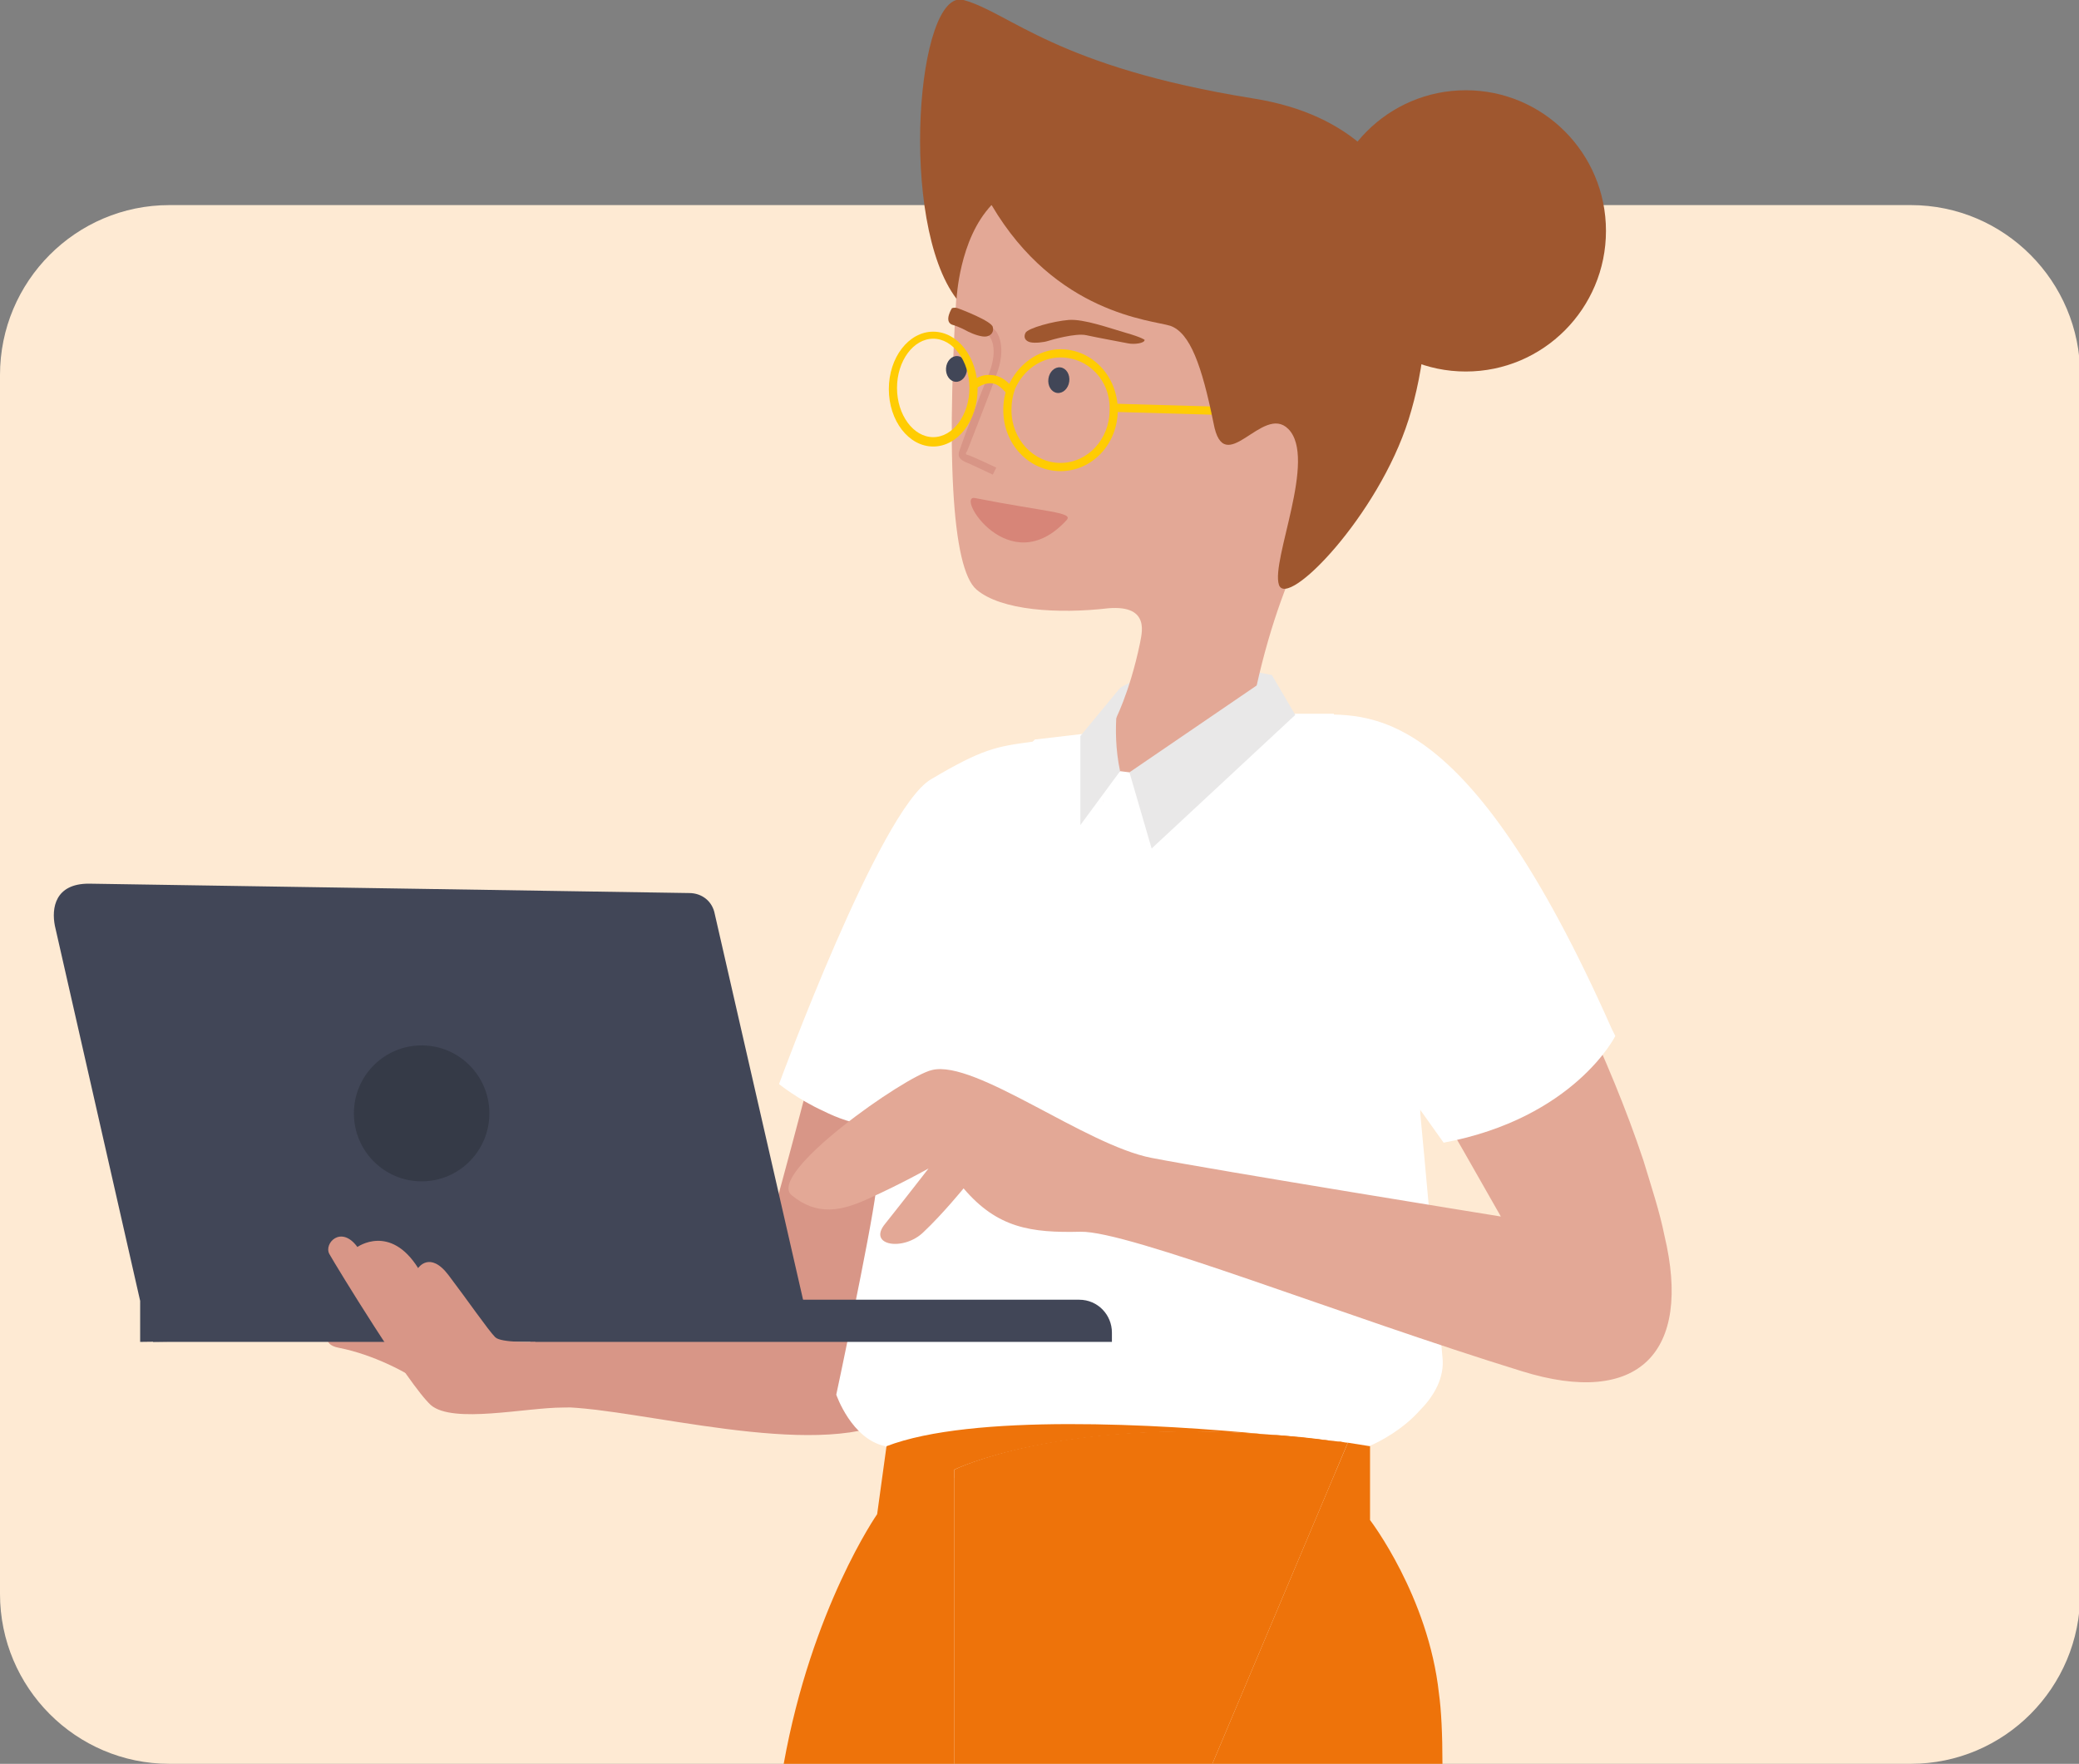 <?xml version="1.0" encoding="UTF-8"?> <svg xmlns="http://www.w3.org/2000/svg" width="178" height="151" viewBox="0 0 178 151" fill="none"><rect x="0" y="0" width="178" height="151" fill="#808080" stroke="none"/><g clip-path="url(#clip0_1481_28989)"><path d="M0 136.452V32.106C0 24.08 6.5 17.558 14.5 17.558H163.6C171.6 17.558 178.1 24.08 178.1 32.106V136.452C178.1 144.478 171.6 151 163.6 151H14.5C6.5 151 0 144.478 0 136.452Z" fill="#FEEAD3"></path><path d="M95.9 58.895C95.9 58.895 100.2 55.885 108.9 57.791L106.8 61.203L94.6 63.711L95.9 58.895Z" fill="#E9E8E8"></path><path d="M69.2 92.707C69.2 92.707 65 108.961 63.8 111.77C62.9 113.777 58.2 112.071 58.2 112.071L47.3 110.967C47.3 110.967 41.4 121.001 46.9 120.499C52.4 119.997 67.3 124.613 75.1 122.104C77.3 121.402 76.3 106.653 76.3 106.653L80.6 97.523L69.2 92.707Z" fill="#D89687"></path><path d="M89.2 65.116C89.2 65.116 82.8 90.399 78.7 95.015C78.6 95.115 78.4 95.316 78.3 95.416C76.1 97.122 72.9 96.319 70.5 95.115C68.3 94.112 66.7 92.807 66.7 92.807C66.7 92.807 75.3 69.33 79.7 66.721C84.1 64.112 85.3 63.912 88.3 63.51C91.2 63.009 89.2 65.116 89.2 65.116Z" fill="white"></path><path d="M34.8 117.59C34.8 117.59 32.1 115.984 29 115.382C25.9 114.78 31.2 111.168 31.2 111.168L34.8 117.59Z" fill="#D89687"></path><path d="M121.6 120.7C120.2 122.305 118.2 123.409 117.2 123.81C115.4 124.412 113.6 126.92 113.6 126.92C113.6 126.92 82.8 130.432 75.8 123.81C72.9 123.208 71.6 119.396 71.6 119.396C71.6 119.396 74.5 105.851 75 101.938C75.5 98.025 71.3 92.206 72.9 84.781C74.5 77.356 88.6 63.31 88.6 63.31L94.6 62.608L95.9 69.731L107.1 61.102H114.2L121.6 94.814C121.6 94.814 121.6 95.015 121.6 95.316C121.9 98.326 123.2 112.974 123.5 116.185C123.7 117.891 122.8 119.496 121.6 120.7Z" fill="white"></path><path d="M59 76.453L7.6 75.65C4.7 75.65 4.4 77.757 4.7 79.262L12 111.369V114.88L69.4 114.078L61.2 78.259C61 77.155 60.1 76.453 59 76.453Z" fill="#414657"></path><path d="M13.1 114.881H95.2V114.078C95.2 112.573 94 111.269 92.4 111.269H13.1V114.881Z" fill="#414657"></path><path d="M36.1 101.135C39.303 101.135 41.9 98.529 41.9 95.315C41.9 92.102 39.303 89.496 36.1 89.496C32.897 89.496 30.3 92.102 30.3 95.315C30.3 98.529 32.897 101.135 36.1 101.135Z" fill="#353A47"></path><path d="M130.3 117.389C115 112.673 96.6 105.349 92.5 105.449C88.3 105.549 85.4 105.148 82.5 101.737C82.5 101.737 80.7 103.944 79.1 105.449C77.4 107.155 74.2 106.653 75.8 104.747C77.4 102.74 79.5 100.031 79.5 100.031C79.5 100.031 77.2 101.335 74.3 102.64C72.1 103.643 70 104.145 67.8 102.339C65.5 100.533 77.5 92.105 79.8 91.603C83.5 90.7 92.9 98.025 98.6 99.128C104.3 100.232 128.5 104.145 128.5 104.145L125.3 98.526L123.1 94.713L118.4 86.486L115 66.019C115 66.019 118.7 61.805 125.2 69.731C129 74.446 132.4 80.165 135.2 85.884C137.4 90.5 139.3 95.115 140.7 99.329C141.4 101.636 142.1 103.743 142.5 105.75C144.9 115.783 140.3 120.499 130.3 117.389Z" fill="#E3A896"></path><path d="M112.1 61.203C117.2 61.102 125.5 59.898 138 88.092L138.3 88.694C138.3 88.694 134.8 95.717 123.6 97.824L121.6 95.015L118.7 91.001L112.1 61.203Z" fill="white"></path><path d="M51.4 118.492C51.4 118.492 51.4 120.499 48.2 120.499C45 120.499 38.8 121.904 36.9 120.298C35 118.593 28.7 108.259 28.2 107.356C27.7 106.453 29.2 104.847 30.6 106.754C30.6 106.754 33.4 104.747 35.8 108.56C35.8 108.56 36.8 107.055 38.4 109.162C40 111.269 41.8 113.877 42.4 114.479C42.9 114.981 45.8 114.88 45.8 114.88L51.4 118.492Z" fill="#D89687"></path><path d="M125.5 31.805C132.127 31.805 137.5 26.415 137.5 19.765C137.5 13.116 132.127 7.726 125.5 7.726C118.873 7.726 113.5 13.116 113.5 19.765C113.5 26.415 118.873 31.805 125.5 31.805Z" fill="#9F572F"></path><path d="M95.4 61.805C95.4 61.805 96.7 59.397 97.6 55.083C97.7 54.38 98.6 51.772 94.9 52.073C90.6 52.574 85.7 52.273 83.6 50.467C81.5 48.661 80.9 38.829 82.1 22.073C82.1 22.073 84.2 14.348 92.7 15.05C101.2 15.652 117.2 21.17 117.2 21.17L113.8 43.043C113.8 43.043 109.4 48.762 107.1 61.102C100.4 68.527 96.3 71.437 95 70.032C93.5 68.427 95.4 61.805 95.4 61.805Z" fill="#E3A896"></path><path d="M95.444 34.56L95.424 35.262L107.219 35.603L107.239 34.901L95.444 34.56Z" fill="#FFCC03"></path><path d="M96.7 66.119L95.9 66.019L94.3 67.122L94.7 71.838L99.7 68.627L96.7 66.119Z" fill="white"></path><path d="M84.9 17.558C90.4 26.889 98.6 27.391 100.2 27.892C101.9 28.494 102.9 31.304 103.9 36.22C104.8 41.136 108.1 34.514 110.3 36.722C112.8 39.23 108.8 47.959 109.5 50.066C110.2 52.173 118 44.146 120.6 35.919C123.2 27.692 124.3 11.137 107.3 8.428C90.4 5.719 86.5 1.104 82.5 0C78.5 -1.104 76.9 19.063 81.9 25.585C81.9 25.685 82.1 20.468 84.9 17.558Z" fill="#9F572F"></path><path d="M91.546 32.668C91.629 32.064 91.296 31.52 90.804 31.452C90.311 31.384 89.845 31.819 89.763 32.423C89.68 33.027 90.013 33.571 90.505 33.639C90.998 33.706 91.464 33.272 91.546 32.668Z" fill="#414657"></path><path d="M98 29.097C98 29.097 97.8 28.896 96.4 28.495C95 28.093 92.8 27.291 91.5 27.391C90.2 27.491 88 28.093 87.8 28.495C87.6 28.896 87.8 29.197 88.2 29.297C88.6 29.398 89.4 29.297 89.7 29.197C90 29.097 92.1 28.495 93 28.695C93.9 28.896 96.1 29.297 96.6 29.398C97.1 29.498 98 29.398 98 29.097Z" fill="#9F572F"></path><path d="M82.792 31.65C82.836 31.042 82.47 30.52 81.974 30.484C81.478 30.448 81.041 30.911 80.997 31.519C80.953 32.127 81.319 32.649 81.815 32.686C82.31 32.722 82.748 32.258 82.792 31.65Z" fill="#414657"></path><path d="M85 40.635L85.3 40.033C85.3 40.033 83.2 39.029 82.8 38.929C82.8 38.929 82.7 38.929 82.7 38.829C82.7 38.829 82.7 38.728 82.8 38.628C83.3 37.324 84.7 33.812 85.3 32.107C86.2 29.799 85.5 28.394 85 28.093C84.8 27.993 84.6 28.093 84.5 28.194C84.4 28.394 84.5 28.595 84.6 28.695C84.8 28.796 85.5 29.799 84.7 31.906C84 33.612 82.6 37.224 82.2 38.428C82 38.929 82 39.23 82.6 39.531C82.9 39.632 85 40.635 85 40.635Z" fill="#D89586"></path><path d="M90.8 40.334C88.1 40.334 85.9 38.026 85.9 35.116C85.9 34.414 86 33.712 86.3 33.11C87.1 31.203 88.9 29.899 90.8 29.899C93.5 29.899 95.7 32.207 95.7 35.116C95.7 38.026 93.5 40.334 90.8 40.334ZM90.8 30.601C89.1 30.601 87.6 31.705 86.9 33.31C86.7 33.912 86.6 34.414 86.6 35.116C86.6 37.624 88.5 39.631 90.8 39.631C93.1 39.631 95 37.624 95 35.116C95.1 32.608 93.2 30.601 90.8 30.601Z" fill="#FFCC03"></path><path d="M79.9 38.227C77.8 38.227 76.1 36.019 76.1 33.31C76.1 30.601 77.8 28.394 79.9 28.394C82 28.394 83.7 30.601 83.7 33.31C83.7 36.019 82 38.227 79.9 38.227ZM79.9 28.996C78.2 28.996 76.8 30.902 76.8 33.21C76.8 35.518 78.2 37.424 79.9 37.424C81.6 37.424 83 35.518 83 33.21C83 30.902 81.6 28.996 79.9 28.996Z" fill="#FFCC03"></path><path d="M82 26.387C82.3 26.488 84.9 27.491 85 27.993C85.1 28.394 84.9 28.695 84.5 28.795C84.1 28.896 83.3 28.595 82.9 28.394C82.7 28.294 82.2 27.993 81.5 27.792C80.8 27.491 81.5 26.387 81.5 26.387C81.5 26.387 81.7 26.287 82 26.387Z" fill="#9F572F"></path><path d="M91.3 44.548C92 43.845 89.6 43.845 83.5 42.641C81.7 42.24 86.4 49.865 91.3 44.548Z" fill="#D78578"></path><path d="M86.2 33.712C85.7 33.11 85.3 32.809 84.8 32.809C84.1 32.809 83.5 33.31 83.5 33.31L83 32.809C83 32.809 83.8 32.006 84.8 32.106C85.5 32.106 86.2 32.508 86.7 33.21L86.2 33.712Z" fill="#FFCC03"></path><path d="M110.9 61.203L108.9 57.791L96.7 66.119L98.6 72.641L110.9 61.203Z" fill="#E9E8E8"></path><path d="M95.9 66.019L92.5 70.634V63.009L95.9 58.895C95.9 58.895 95.1 62.306 95.9 66.019Z" fill="#E9E8E8"></path><path d="M81.7 125.817C81.7 125.817 90.5 121.502 108.5 122.807C99.2 121.904 83.2 121.001 75.9 123.81L75.1 129.629C75.1 129.629 69.5 137.656 67.1 151H81.7V125.817Z" fill="#EE730A"></path><path d="M123.5 151C123.5 148.492 123.4 146.385 123.2 144.98C122.3 136.653 117.3 130.131 117.3 130.131V123.81C116.7 123.71 116 123.61 115.4 123.509L103.8 151H123.5Z" fill="#EE730A"></path><path d="M108.4 122.807C111.2 123.108 113.3 123.308 114.4 123.409C112.4 123.108 110.4 122.907 108.4 122.807Z" fill="#EE730A"></path><path d="M81.7 125.817V151H103.8L115.4 123.509C115.1 123.509 114.9 123.409 114.6 123.409C113.5 123.308 111.3 123.007 108.6 122.807C90.5 121.402 81.7 125.817 81.7 125.817Z" fill="#EE730A"></path><path d="M114.5 123.409C114.8 123.409 115 123.509 115.3 123.509C115.2 123.509 114.9 123.509 114.5 123.409Z" fill="#EE730A"></path></g><defs><clipPath id="clip0_1481_28989"><rect width="178" height="151" fill="white"></rect></clipPath></defs></svg> 